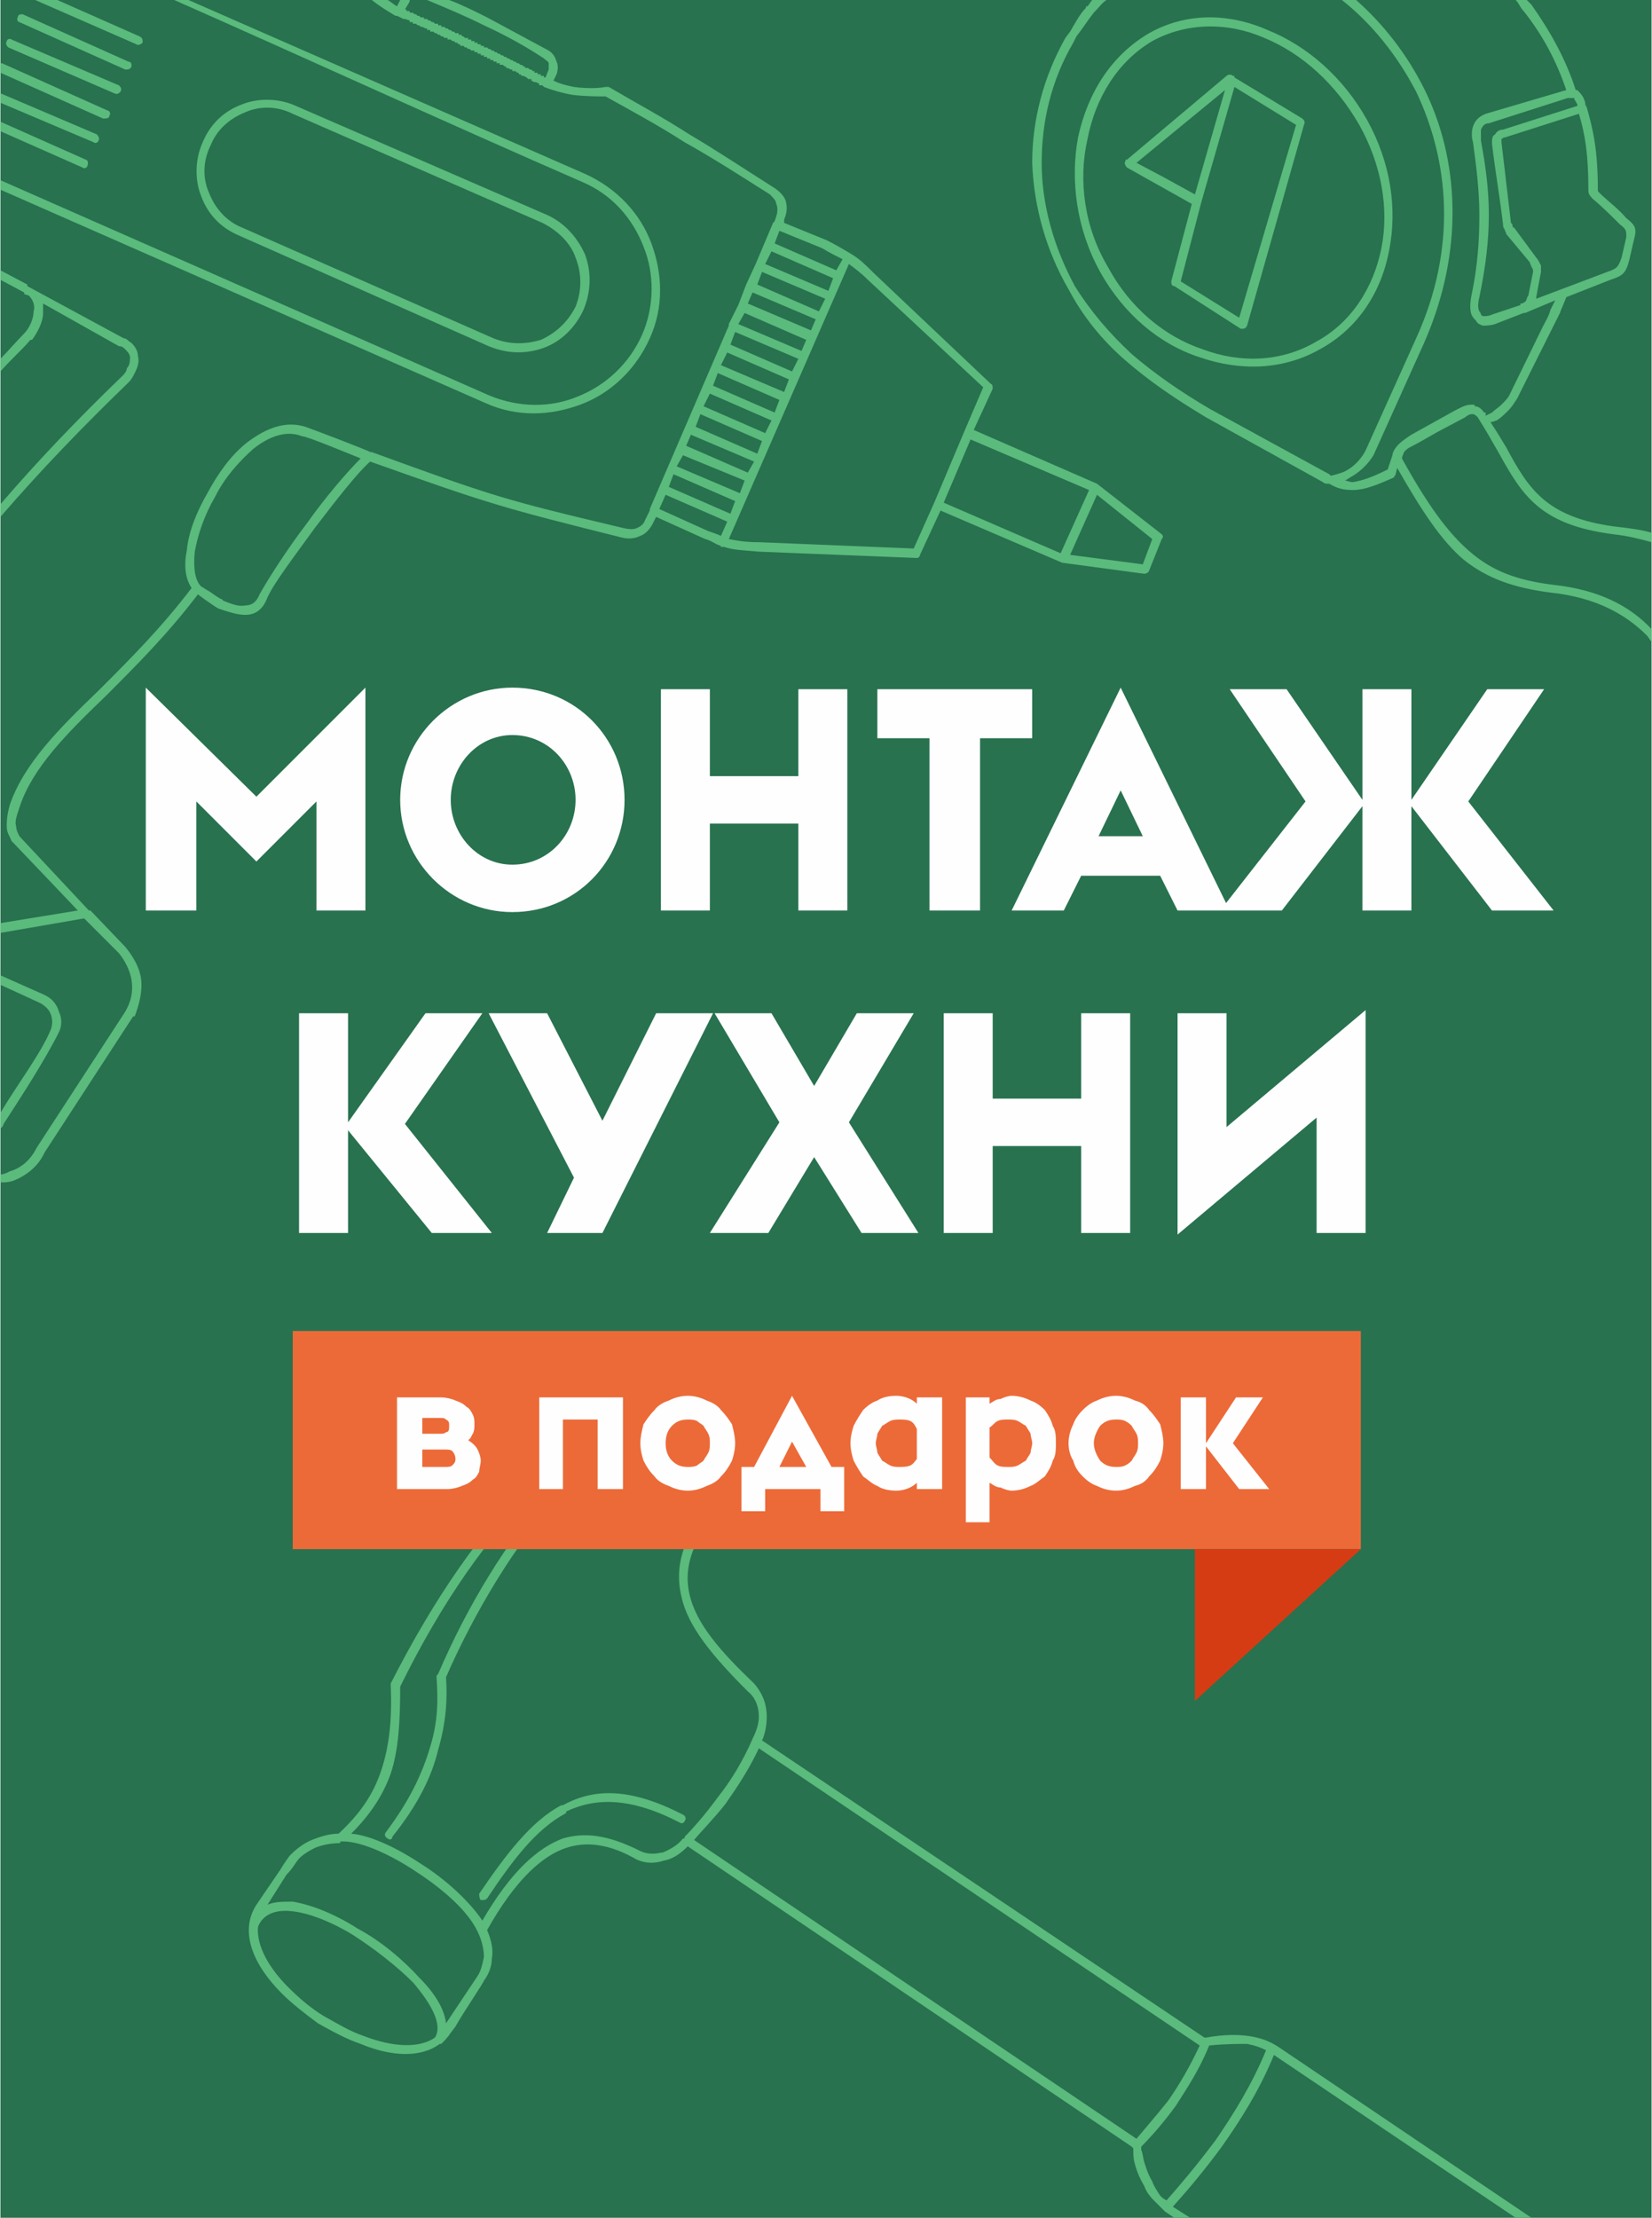 <?xml version="1.0" encoding="UTF-8"?>
<!DOCTYPE svg PUBLIC "-//W3C//DTD SVG 1.1//EN" "http://www.w3.org/Graphics/SVG/1.1/DTD/svg11.dtd">
<!-- Creator: CorelDRAW 2020 (64-Bit) -->
<svg xmlns="http://www.w3.org/2000/svg" xml:space="preserve" width="234px" height="314px" version="1.1" style="shape-rendering:geometricPrecision; text-rendering:geometricPrecision; image-rendering:optimizeQuality; fill-rule:evenodd; clip-rule:evenodd"
viewBox="0 0 10.45 14.03"
 xmlns:xlink="http://www.w3.org/1999/xlink"
 xmlns:xodm="http://www.corel.com/coreldraw/odm/2003">
 <defs>
  <style type="text/css">
   <![CDATA[
    .fil2 {fill:#EC6A38}
    .fil0 {fill:#28724F}
    .fil4 {fill:#D63C13}
    .fil3 {fill:#FEFEFE;fill-rule:nonzero}
    .fil1 {fill:#5ABB7C;fill-rule:nonzero}
   ]]>
  </style>
 </defs>
 <g id="Layer_x0020_1">
  <g id="_2504519813440">
   <polygon class="fil0" points="0,0 10.45,0 10.45,14.03 0,14.03 "/>
   <path class="fil1" d="M9.91 1.88c-0.01,0.03 -0.03,0.07 -0.04,0.1 -0.02,0.04 -0.04,0.08 -0.06,0.12l-0.21 0.42c-0.02,0.03 -0.03,0.05 -0.06,0.08 -0.02,0.02 -0.04,0.04 -0.07,0.06 -0.01,0 -0.02,0.01 -0.04,0.01 0.04,0.06 0.07,0.11 0.1,0.16 0.14,0.26 0.25,0.44 0.68,0.5l0 0c0.09,0.01 0.17,0.02 0.24,0.04l0 0.06c-0.07,-0.02 -0.15,-0.04 -0.24,-0.05l0 0c-0.47,-0.06 -0.58,-0.25 -0.73,-0.52 -0.04,-0.07 -0.08,-0.14 -0.13,-0.22l0 0 0 0 0 0 0 0c-0.01,-0.01 -0.02,-0.02 -0.03,-0.02l-0.01 0c-0.01,0 -0.03,0.01 -0.04,0.02l-0.17 0.09c-0.07,0.04 -0.14,0.08 -0.18,0.1 -0.02,0.01 -0.04,0.03 -0.04,0.04 -0.01,0.02 -0.01,0.03 -0.01,0.03l0 0c0.16,0.29 0.29,0.47 0.43,0.59 0.14,0.12 0.29,0.18 0.53,0.21 0.28,0.03 0.48,0.13 0.62,0.28l0 0.08c-0.01,-0.01 -0.02,-0.03 -0.03,-0.04 -0.14,-0.14 -0.33,-0.24 -0.6,-0.27l0 0c-0.24,-0.03 -0.41,-0.09 -0.56,-0.21 -0.14,-0.12 -0.26,-0.3 -0.42,-0.58l-0.01 0.04c0,0.01 -0.01,0.01 -0.01,0.02 -0.11,0.05 -0.19,0.08 -0.26,0.08 -0.06,0 -0.1,-0.01 -0.15,-0.04l-0.01 0c-0.01,0 -0.02,0 -0.03,-0.01l-0.74 -0.41c-0.2,-0.12 -0.36,-0.23 -0.51,-0.36 -0.15,-0.13 -0.27,-0.28 -0.36,-0.45 -0.14,-0.24 -0.22,-0.52 -0.23,-0.8 0,-0.27 0.07,-0.54 0.21,-0.79l0.03 -0.04c0.03,-0.05 0.06,-0.11 0.1,-0.15 0,-0.01 0,-0.01 0.01,-0.01l0 0c0.01,-0.01 0.02,-0.03 0.03,-0.04l0.09 0c-0.03,0.02 -0.05,0.05 -0.08,0.08 -0.04,0.05 -0.07,0.1 -0.11,0.15l-0.02 0.04c-0.14,0.24 -0.2,0.5 -0.2,0.76 0,0.27 0.08,0.54 0.21,0.78 0.1,0.16 0.22,0.3 0.36,0.43 0.14,0.12 0.31,0.24 0.5,0.35l0.75 0.41 0.01 0.01c0.04,-0.01 0.08,-0.02 0.11,-0.04 0.05,-0.03 0.09,-0.08 0.11,-0.12l0.32 -0.71c0.26,-0.57 0.21,-1.12 0,-1.56 -0.12,-0.23 -0.28,-0.43 -0.47,-0.58l0.09 0c0.17,0.15 0.32,0.34 0.43,0.56 0.22,0.44 0.26,1.02 0,1.61l-0.32 0.71c-0.03,0.05 -0.08,0.1 -0.13,0.13 -0.02,0.01 -0.03,0.02 -0.05,0.03 0.01,0 0.03,0.01 0.05,0.01 0.06,-0.01 0.12,-0.03 0.22,-0.08l0.03 -0.09c0,-0.02 0.02,-0.05 0.04,-0.07 0.02,-0.02 0.05,-0.04 0.08,-0.06l0.27 -0.15c0.04,-0.02 0.07,-0.04 0.11,-0.04l0 0c0.01,0 0.01,0 0.02,0l0 0 0 0.01 0 0c0.02,0 0.04,0.01 0.06,0.04l0 0 0.01 0c0,0.01 0,0.01 0,0.02l0.04 -0.02c0.02,-0.02 0.04,-0.03 0.06,-0.05 0.02,-0.02 0.04,-0.04 0.05,-0.06l0.21 -0.43c0.02,-0.04 0.04,-0.07 0.05,-0.11 0.01,-0.02 0.02,-0.04 0.03,-0.06l-0.19 0.08 0 0 -0.01 0 0 0 0 0 -0.18 0.07c-0.03,0.01 -0.06,0.01 -0.08,0.01 -0.02,-0.01 -0.03,-0.01 -0.04,-0.03 -0.01,-0.01 -0.02,-0.02 -0.03,-0.04l0 0c-0.01,-0.03 -0.01,-0.07 0,-0.12 0.04,-0.19 0.05,-0.35 0.05,-0.51 0,-0.16 -0.02,-0.31 -0.04,-0.46 -0.01,-0.03 -0.01,-0.07 0,-0.1 0.01,-0.03 0.03,-0.06 0.08,-0.08l0.51 -0.15 0 0c-0.06,-0.18 -0.15,-0.35 -0.27,-0.5 -0.02,-0.02 -0.03,-0.05 -0.05,-0.07l0.07 0c0.01,0.01 0.02,0.02 0.03,0.03 0.12,0.17 0.22,0.35 0.28,0.54 0,0 0.01,0 0.01,0 0.02,0.02 0.04,0.04 0.05,0.08l0 0.01 0.01 0.02 0 0 0 0 0 0c0.04,0.14 0.07,0.27 0.07,0.52l0 0c0,0.01 0,0.01 0.01,0.02 0.05,0.05 0.12,0.1 0.17,0.16 0.05,0.04 0.07,0.06 0.05,0.13l-0.03 0.13c-0.01,0.04 -0.02,0.07 -0.04,0.09l0 0c-0.02,0.02 -0.05,0.03 -0.08,0.04l-0.28 0.11zm-9.69 -1.88l0.14 0 0.52 0.23c0.02,0.01 0.02,0.02 0.02,0.04 -0.01,0.01 -0.03,0.02 -0.04,0.01l-0.64 -0.28zm0.88 0l0.09 0 2.51 1.1c0.2,0.09 0.35,0.25 0.42,0.44 0.07,0.19 0.08,0.4 -0.01,0.6 -0.09,0.2 -0.25,0.35 -0.44,0.42 -0.19,0.07 -0.4,0.08 -0.6,-0.01l-3.07 -1.35 0 -0.06 3.09 1.36c0.19,0.08 0.39,0.08 0.56,0.01 0.18,-0.07 0.33,-0.21 0.41,-0.39 0.08,-0.18 0.08,-0.39 0.01,-0.56 -0.07,-0.18 -0.2,-0.33 -0.39,-0.41 -0.85,-0.37 -1.72,-0.77 -2.58,-1.15zm1.25 0l0.1 0c0.02,0.01 0.04,0.03 0.06,0.04l0.02 -0.04 0.06 0c0,0 0,0.01 0,0.01l-0.03 0.05 0 0 0.01 0 0 0.01 0.01 0 0 0 0 0 0.01 0 0 0 0 0.01 0.01 0 0 0 0 0 0.01 0 0 0 0.01 0.01 0 0 0 0 0.01 0 0 0 0 0 0.01 0.01 0 0 0.01 0 0 0 0 0 0 0 0.01 0.01 0 0 0.01 0 0 0 0 0 0.01 0 0 0 0 0.01 0.01 0 0 0 0.01 0 0 0 0 0 0.01 0.01 0 0 0 0 0.01 0 0 0 0 0 0.01 0.01 0 0 0.01 0 0 0 0 0 0 0 0.01 0.01 0 0 0.01 0 0 0 0 0 0.01 0 0 0.01 0 0 0.01 0 0 0 0 0 0.01 0 0 0.01 0 0 0.01 0 0 0 0.01 0 0 0 0 0 0.01 0.01 0 0 0 0 0.01 0 0 0 0 0 0.01 0.01 0 0 0.01 0 0 0 0 0 0 0 0.01 0.01 0 0 0.01 0 0 0 0 0 0 0 0.01 0.01 0 0 0.01 0 0 0 0 0 0.01 0 0 0.01 0 0 0.01 0 0 0 0 0 0.01 0 0 0.01 0.01 0 0 0 0 0 0 0 0.01 0.01 0 0 0.01 0 0 0 0 0 0.01 0 0 0.01 0 0 0.01 0 0 0 0.01 0 0 0 0 0.01 0 0 0.01 0 0 0 0.01 0 0 0 0 0.01 0.01 0 0 0 0 0 0.01 0 0 0 0 0.01 0.01 0 0 0 0 0 0.01 0 0 0 0 0.01 0.01 0 0 0 0.01 0 0 0 0 0 0 0.01 0.01 0 0 0 0.01 0 0 0 0.01 0.01 0 0 0 0 0 0 0.01 0 0 0 0.01 0.01 0 0 0 0 0 0 0.01 0 0 0 0.01 0.01 0 0 0 0 0.01 0 0 0 0 0 0.01 0.01 0 0 0.01 0 0 0 0 0 0 0 0.01 0.01 0 0 0.01 0 0 0 0 0 0.01 0.01 0 0 0 0 0.01 0 0 0 0 0 0.01 0.01 0 0 0.01 0 0 0 0 0 0 0 0.01 0.01 0 0 0.01 0 0 0 0 0 0 0 0.01 0.01 0 0 0.01 0 0 0 0.01 0.01 0 0 0 0 0 0 0.01 0 0 0 0.01 0.01 0 0 0 0 0.01 0 0 0 0 0 0.01 0.01 0 0 0 0 0.01 0 0 0 0 0.01 0.01 0 0 0 0 0 0.01 0 0 0 0.01 0.01 0 0 0 0 0.01 0 0 0 0 0 0.01 0.01 0 0 0.01 0 0 0 0 0.01 0 0 0.01 0 0 0 0.01 0 0 0 0 0.01 0 0 0.01 0 0 0 0.01 0 0 0 0 0.01 0.01 0 0 0 0 0 0.01 0 0 0.01 0.01 0 0.02 -0.05c0,-0.01 0,-0.02 0,-0.04 0,-0.01 -0.02,-0.02 -0.03,-0.03 -0.12,-0.08 -0.25,-0.15 -0.38,-0.21 -0.12,-0.06 -0.24,-0.11 -0.36,-0.16l0.14 0c0.08,0.03 0.16,0.07 0.24,0.11 0.13,0.07 0.26,0.14 0.39,0.21 0.03,0.02 0.04,0.04 0.05,0.07 0.01,0.02 0.01,0.05 0,0.08l-0.02 0.04c0.04,0.02 0.08,0.03 0.13,0.04 0.07,0.01 0.15,0.01 0.2,0 0.01,0 0.01,0 0.02,0 0.17,0.1 0.34,0.19 0.51,0.3 0.17,0.1 0.35,0.22 0.54,0.34l0 0c0.03,0.02 0.06,0.05 0.07,0.08 0.01,0.04 0.01,0.07 -0.01,0.12l0 0.02 0.27 0.11c0.06,0.03 0.11,0.06 0.16,0.09 0.05,0.03 0.09,0.07 0.14,0.12l0.74 0.7c0.01,0 0.01,0.02 0.01,0.03l-0.12 0.26 0.78 0.34 0 0 0.41 0.32c0.01,0.01 0.01,0.02 0,0.03l-0.08 0.2c0,0.01 -0.02,0.02 -0.03,0.02l-0.52 -0.07 0 0 -0.77 -0.33 -0.13 0.28c0,0.01 -0.01,0.02 -0.02,0.02l-1 -0.04c-0.11,-0.01 -0.16,-0.01 -0.22,-0.03 -0.01,0 -0.01,0 -0.02,0 0,-0.01 -0.01,-0.01 -0.01,-0.01 -0.03,-0.01 -0.05,-0.03 -0.09,-0.04l-0.31 -0.14 -0.02 0.04c-0.02,0.04 -0.05,0.07 -0.08,0.08 -0.04,0.02 -0.08,0.02 -0.12,0.01 -0.76,-0.19 -0.83,-0.21 -1.59,-0.48 -0.08,0.07 -0.22,0.25 -0.35,0.42 -0.13,0.18 -0.26,0.35 -0.3,0.44 -0.03,0.08 -0.08,0.11 -0.14,0.11l0 0c-0.05,0 -0.11,-0.02 -0.17,-0.04l0 0c-0.02,-0.01 -0.06,-0.04 -0.09,-0.06l-0.04 -0.03c-0.19,0.25 -0.39,0.45 -0.58,0.64 -0.25,0.24 -0.47,0.46 -0.55,0.71l0 0c-0.02,0.06 -0.03,0.09 -0.02,0.12 0,0.02 0.01,0.04 0.02,0.06l0.44 0.47 0 0 0 0 0 0 0 0 0.01 0 0.22 0.23c0.05,0.06 0.09,0.13 0.1,0.2 0.01,0.08 -0.01,0.16 -0.04,0.24l-0.01 0 -0.56 0.86c-0.04,0.09 -0.12,0.15 -0.2,0.18 -0.03,0.01 -0.05,0.01 -0.08,0.01l0 -0.05c0.02,0 0.04,-0.01 0.06,-0.02 0.07,-0.02 0.13,-0.07 0.17,-0.15l0.56 -0.86c0.04,-0.07 0.05,-0.13 0.04,-0.2 -0.01,-0.06 -0.04,-0.12 -0.08,-0.17l-0.22 -0.22 -0.52 0.09 -0.01 0 0 -0.06 0 0 0.49 -0.08 -0.41 -0.43 -0.01 -0.01c-0.01,-0.03 -0.03,-0.05 -0.03,-0.09 0,-0.03 0,-0.07 0.02,-0.14l0 0c0.09,-0.26 0.31,-0.48 0.57,-0.73 0.19,-0.19 0.39,-0.39 0.58,-0.64 -0.04,-0.06 -0.05,-0.14 -0.03,-0.24 0.01,-0.11 0.06,-0.24 0.13,-0.36 0.07,-0.13 0.15,-0.24 0.25,-0.32 0.12,-0.09 0.24,-0.14 0.37,-0.1 0.03,0.01 0.4,0.15 0.41,0.16l0 0 0 0 0 0 0 0 0 0 0 0 0.01 0c0.77,0.28 0.83,0.3 1.59,0.48 0.04,0.01 0.07,0.01 0.09,0 0.02,-0.01 0.04,-0.02 0.05,-0.05l0.03 -0.06 0 -0.01 0 0 0 0 0 0 0 0 0 0 0.5 -1.16 0 0 0 0 0 0 0 0 0 -0.01 0 0 0.06 -0.12 0 0 0 0 0 0 0 0 0.05 -0.13 0 0 0 0 0 0 0 0 0 0 0 0 0.06 -0.13 0 0 0 0 0 0 0 0 0 0 0.11 -0.26 0 0 0 0 0 0 0 0 0.01 -0.01 0 0 0.01 -0.03c0.01,-0.03 0.01,-0.06 0,-0.08 0,-0.02 -0.02,-0.04 -0.04,-0.06 -0.19,-0.12 -0.36,-0.23 -0.54,-0.33 -0.17,-0.11 -0.34,-0.2 -0.5,-0.29 -0.06,0 -0.13,0 -0.21,-0.01 -0.06,-0.01 -0.13,-0.03 -0.18,-0.05l0 0 0 0 0 0 -0.01 -0.01 0 0 -0.01 0 0 0 -0.01 0 0 -0.01 0 0 0 0 -0.02 -0.01 0 0 0 0 0 0 -0.01 0 0 0 -0.02 -0.01 0 0 0 0 0 -0.01 -0.01 0 0 0 -0.01 0 0 0 -0.01 -0.01 0 0 -0.02 -0.01 0 0 0 0 0 0 0 0 -0.01 0 0 0 -0.01 -0.01 0 0 0 0 -0.01 0 0 -0.01 0 0 -0.01 0 0 0 -0.01 -0.01 0 0 -0.01 0 0 0 -0.01 0 0 0 0 -0.01 -0.01 0 0 0 0 0 -0.02 -0.01 0 0 -0.01 0 0 0 0 -0.01 -0.01 0 0 0 0 0 -0.01 -0.01 -0.01 0 0 0 -0.01 0 0 0 0 -0.01 -0.01 0 0 0 -0.01 0 0 -0.01 0 0 -0.01 0 0 0 0 0 -0.01 0 0 -0.01 -0.01 0 0 0 0 0 -0.01 0 0 0 0 -0.01 -0.01 0 0 0 0 0 -0.01 0 0 -0.01 -0.01 0 0 0 0 0 -0.01 0 0 0 0 -0.01 -0.01 0 0 0 0 0 -0.01 0 0 0 0 -0.01 -0.01 0 0 0 -0.01 0 0 0 0 -0.01 -0.01 0 0 0 0 0 -0.01 0 0 0 0 -0.01 -0.01 0 0 0 0 0 -0.01 0 0 0 -0.01 -0.01 0 0 0 0 -0.01 0 0 0 0 0 -0.01 -0.01 0 0 -0.01 0 0 0 0 0 -0.01 -0.01 0 0 0 0 -0.01 0 0 0 -0.01 0 0 -0.01 0 0 0 0 -0.01 0 0 0 -0.01 -0.01 0 0 0 0 -0.01 0 0 0 0 0 -0.01 -0.01 0 0 -0.01 0 0 0 0 0 0 0 -0.01 -0.01 0 0 -0.01 0 0 0 -0.01 0 0 0 0 -0.01 0 0 -0.01 0 0 0 -0.01 0 0 0 -0.01 -0.01 0 0 0 0 0 0 -0.01 0 0 0 -0.01 -0.01 0 0 0 0 0 0 -0.01 0 0 0 -0.01 -0.01 0 0 -0.01 0 0 0 0 0 0 0 -0.01 -0.01 0 0 -0.01 0 0 0 -0.01 0 0 0 0 -0.01 0 0 -0.01 0 0 0 -0.01 0 0 0 0 -0.01 0 0 -0.01 0 0 0 -0.02 -0.01 0 0 0 0 0 0 -0.01 0 0 0 -0.01 -0.01 0 0 -0.01 0 0 0 0 0 0 0 -0.01 -0.01 0 0 -0.01 0 0 0 0 0 -0.01 0 0 -0.01 0 0 -0.01 0 0 0 -0.01 0 0 0 0 -0.01 -0.03 -0.01 0 0 -0.01 0 0 0 -0.02 -0.01 0 0 0 0 -0.02 -0.01 0 0 0 0 0 0 -0.01 0c-0.05,-0.03 -0.1,-0.06 -0.15,-0.1zm7.34 14.03l-0.1 0 -1.53 -1.03c-0.09,0.22 -0.21,0.41 -0.33,0.58 -0.11,0.15 -0.22,0.28 -0.31,0.38l0.11 0.07 -0.1 0 -0.06 -0.04 -0.01 -0.01 0 0 0 0 0 0c-0.02,-0.02 -0.04,-0.04 -0.06,-0.06 -0.03,-0.03 -0.05,-0.06 -0.06,-0.09l0 0c-0.03,-0.05 -0.05,-0.1 -0.06,-0.14 -0.01,-0.03 -0.01,-0.06 -0.01,-0.09 0,-0.01 0,-0.01 -0.01,-0.02l-2.81 -1.9c-0.04,0.04 -0.09,0.08 -0.15,0.09l0 0c-0.06,0.02 -0.12,0.02 -0.18,-0.01 -0.14,-0.08 -0.29,-0.12 -0.44,-0.07 -0.15,0.05 -0.32,0.2 -0.5,0.52l0 0c0.03,0.07 0.04,0.13 0.03,0.18 0,0.05 -0.02,0.1 -0.05,0.14 0,0.01 -0.13,0.2 -0.18,0.29l-0.03 0.04c-0.02,0.03 -0.04,0.05 -0.06,0.07 0,0 -0.01,0 -0.01,0 -0.12,0.09 -0.31,0.08 -0.5,0 -0.09,-0.03 -0.18,-0.08 -0.27,-0.13 -0.08,-0.06 -0.16,-0.12 -0.23,-0.19 -0.18,-0.18 -0.27,-0.39 -0.16,-0.56l0.15 -0.22c0.03,-0.05 0.06,-0.09 0.06,-0.09l0.01 -0.01c0.03,-0.03 0.08,-0.07 0.13,-0.09 0.05,-0.02 0.11,-0.04 0.17,-0.04 0.14,-0.13 0.22,-0.25 0.27,-0.4 0.05,-0.15 0.07,-0.32 0.06,-0.54 0,0 0,-0.01 0,-0.01 0.27,-0.53 0.57,-0.97 0.91,-1.3 0.33,-0.32 0.69,-0.53 1.07,-0.62 0.01,0 0.03,-0.01 0.06,-0.01 0.02,-0.01 0.04,-0.01 0.06,-0.01 0.09,-0.02 0.18,-0.02 0.28,-0.02 0.09,0 0.19,0 0.28,0.02l0.62 0.09c0.05,0.02 0.09,0.03 0.11,0.06l0.01 0c0.02,0.03 0.03,0.06 0.03,0.09 0,0.05 -0.02,0.09 -0.09,0.11 -0.05,0.03 -0.14,0.05 -0.28,0.08 -0.15,0.03 -0.34,0.07 -0.51,0.13 -0.16,0.05 -0.32,0.12 -0.41,0.21 -0.22,0.23 -0.29,0.42 -0.25,0.6 0.04,0.19 0.2,0.37 0.41,0.57 0.06,0.07 0.08,0.14 0.08,0.21 0,0.05 -0.01,0.11 -0.03,0.15l2.8 1.88 0.01 0c0.11,-0.02 0.2,-0.02 0.27,-0.01 0.07,0.01 0.13,0.03 0.19,0.07l1.6 1.08zm-9.69 -6.89l0 -0.1c0.1,-0.17 0.26,-0.38 0.32,-0.53 0.01,-0.03 0.01,-0.06 0,-0.09 -0.01,-0.03 -0.03,-0.05 -0.06,-0.07l-0.02 -0.01 -0.24 -0.11 0 -0.06 0.27 0.12 0.02 0.01c0.04,0.02 0.07,0.06 0.08,0.1 0.02,0.04 0.02,0.09 0,0.13 -0.09,0.18 -0.24,0.41 -0.35,0.58 0,0.01 -0.01,0.02 -0.02,0.03zm0 -3.87l0 -0.08c0.24,-0.28 0.5,-0.55 0.77,-0.81 0.01,-0.01 0.03,-0.03 0.03,-0.05 0.02,-0.02 0.02,-0.05 0.02,-0.07 0,-0.02 -0.02,-0.04 -0.03,-0.05 -0.01,-0.01 -0.02,-0.02 -0.04,-0.02l-0.48 -0.27c0,0.02 0,0.04 0,0.06 0,0.06 -0.04,0.13 -0.07,0.17l-0.01 0c-0.06,0.07 -0.13,0.13 -0.19,0.2l0 -0.08c0.05,-0.05 0.1,-0.11 0.15,-0.16 0.03,-0.03 0.06,-0.09 0.06,-0.14 0.01,-0.03 0,-0.07 -0.03,-0.1l-0.03 -0.01 0 -0.01 0 0 0 0 -0.15 -0.08 0 -0.06 0.17 0.09 0 0 0 0.01 0.61 0.33c0.02,0 0.03,0.02 0.05,0.03 0.02,0.02 0.04,0.05 0.04,0.08 0.01,0.04 0,0.07 -0.02,0.11 -0.01,0.02 -0.02,0.04 -0.04,0.06l0 0c-0.29,0.28 -0.56,0.56 -0.81,0.85zm0 -2.44l0 -0.06 0.54 0.24c0.01,0 0.02,0.02 0.01,0.04 0,0.01 -0.02,0.02 -0.03,0.01l-0.52 -0.23zm0 -0.18l0 -0.06 0.61 0.26c0.01,0.01 0.02,0.03 0.01,0.04 0,0.01 -0.02,0.02 -0.03,0.01l-0.59 -0.25zm0 -0.19l0 -0.06c0,0 0,0 0.01,0l0.67 0.3c0.01,0 0.02,0.02 0.01,0.03 0,0.02 -0.02,0.02 -0.04,0.02l-0.65 -0.29zm6.71 3.04l0.18 -0.4 -0.75 -0.32 -0.17 0.4 0.74 0.32zm0.23 -0.37l-0.17 0.38 0.46 0.06 0.06 -0.16 -0.35 -0.28zm-2.71 -0.05l0.39 0.17 0.03 -0.08 -0.39 -0.17 -0.03 0.08zm0.37 0.22l-0.39 -0.17 -0.04 0.09 0.31 0.14c0.03,0.01 0.06,0.02 0.08,0.03l0.04 -0.09zm-0.32 -0.35l0.4 0.17 0.03 -0.08 -0.39 -0.16 -0.04 0.07zm0.06 -0.13l0.39 0.17 0.04 -0.07 -0.4 -0.17 -0.03 0.07zm0.06 -0.12l0.39 0.17 0.03 -0.08 -0.39 -0.17 -0.03 0.08zm0.05 -0.13l0.39 0.17 0.04 -0.08 -0.39 -0.17 -0.04 0.08zm0.06 -0.13l0.39 0.17 0.03 -0.08 -0.39 -0.17 -0.03 0.08zm0.05 -0.13l0.4 0.17 0.03 -0.08 -0.39 -0.17 -0.04 0.08zm0.06 -0.13l0.39 0.17 0.04 -0.08 -0.4 -0.17 -0.03 0.08zm0.05 -0.13l0.4 0.17 0.03 -0.07 -0.39 -0.17 -0.04 0.07zm0.06 -0.13l0.4 0.17 0.03 -0.07 -0.4 -0.17 -0.03 0.07zm0.06 -0.12l0.39 0.17 0.04 -0.08 -0.4 -0.17 -0.03 0.08zm0.05 -0.13l0.4 0.17 0.03 -0.08 -0.39 -0.17 -0.04 0.08zm0.06 -0.13l0.39 0.17 0.04 -0.07c-0.04,-0.02 -0.08,-0.04 -0.13,-0.07l-0.27 -0.11 -0.03 0.08zm-4.85 -1.24c-0.01,-0.01 -0.02,-0.02 -0.01,-0.04 0,-0.01 0.02,-0.02 0.03,-0.01l0.68 0.29c0.01,0.01 0.02,0.02 0.01,0.04 -0.01,0.01 -0.02,0.02 -0.04,0.01l-0.67 -0.29zm0.07 -0.16c-0.01,0 -0.02,-0.02 -0.01,-0.03 0,-0.02 0.02,-0.02 0.03,-0.02l0.67 0.3c0.02,0 0.02,0.02 0.02,0.03 -0.01,0.02 -0.02,0.02 -0.04,0.02l-0.67 -0.3zm1.75 0.53l1.59 0.69c0.11,0.05 0.19,0.14 0.24,0.25 0.04,0.11 0.04,0.23 -0.01,0.35l0 0c-0.05,0.11 -0.14,0.2 -0.25,0.24 -0.11,0.04 -0.23,0.04 -0.35,-0.01l-1.58 -0.7c-0.12,-0.05 -0.2,-0.14 -0.24,-0.25 -0.04,-0.1 -0.04,-0.23 0.01,-0.34l0 0c0.05,-0.12 0.14,-0.2 0.25,-0.24 0.1,-0.04 0.23,-0.04 0.34,0.01zm1.56 0.74l-1.58 -0.69c-0.1,-0.05 -0.21,-0.05 -0.3,-0.01 -0.1,0.04 -0.18,0.11 -0.22,0.21 -0.05,0.1 -0.05,0.21 -0.01,0.3 0.04,0.1 0.11,0.18 0.21,0.22l1.59 0.7c0.1,0.04 0.2,0.04 0.3,0.01 0.09,-0.04 0.17,-0.11 0.22,-0.21l0 0c0.04,-0.1 0.04,-0.21 0,-0.31 -0.03,-0.09 -0.11,-0.17 -0.21,-0.22zm-1.15 1.49c-0.1,-0.04 -0.34,-0.14 -0.37,-0.14 -0.1,-0.04 -0.21,0 -0.31,0.08 -0.09,0.08 -0.18,0.18 -0.24,0.3 -0.07,0.12 -0.11,0.24 -0.13,0.35 -0.01,0.1 0,0.18 0.04,0.22 0.02,0.01 0.03,0.02 0.05,0.03l0 0c0.03,0.02 0.07,0.05 0.08,0.05l0.01 0.01c0.05,0.02 0.1,0.04 0.14,0.03 0.04,0 0.07,-0.02 0.09,-0.07 0.05,-0.09 0.17,-0.28 0.3,-0.45 0.12,-0.17 0.26,-0.33 0.34,-0.41zm3.63 0.28l0.19 -0.45 0 0 0.12 -0.28 -0.73 -0.68c-0.04,-0.04 -0.08,-0.07 -0.12,-0.1l-0.76 1.74c0.05,0.01 0.1,0.02 0.19,0.02l0.98 0.04 0.13 -0.29 0 0zm-2.83 8.83c-0.01,0.01 -0.02,0.01 -0.04,0.01 -0.01,-0.01 -0.01,-0.03 -0.01,-0.04 0.17,-0.25 0.33,-0.46 0.52,-0.56l0.01 0c0.2,-0.11 0.43,-0.11 0.76,0.06 0.02,0.01 0.02,0.03 0.01,0.04 0,0.01 -0.02,0.02 -0.03,0.01 -0.31,-0.16 -0.53,-0.16 -0.72,-0.07l0 0.01c-0.19,0.1 -0.34,0.3 -0.5,0.54zm4.3 1.91c0.08,-0.09 0.19,-0.22 0.31,-0.38 0.11,-0.16 0.23,-0.35 0.32,-0.57 -0.04,-0.02 -0.07,-0.03 -0.12,-0.04 -0.06,0 -0.14,0 -0.24,0.01 -0.06,0.15 -0.14,0.27 -0.21,0.38 -0.08,0.11 -0.16,0.2 -0.22,0.26 0,0 0,0.01 0,0.02l0 0c0.01,0.02 0.01,0.05 0.02,0.08 0.01,0.03 0.02,0.07 0.05,0.12l0 0c0.01,0.03 0.03,0.06 0.05,0.09 0.01,0.01 0.02,0.02 0.04,0.03zm-4.9 -2.3c0,0.02 -0.02,0.02 -0.03,0.01 -0.02,-0.01 -0.02,-0.03 -0.01,-0.04 0.15,-0.2 0.23,-0.37 0.28,-0.54 0.05,-0.16 0.05,-0.3 0.04,-0.44 0,-0.01 0,-0.01 0.01,-0.02 0.18,-0.42 0.43,-0.84 0.74,-1.19 0.17,-0.18 0.36,-0.35 0.56,-0.48 -0.23,0.11 -0.45,0.27 -0.65,0.47 -0.33,0.32 -0.63,0.75 -0.89,1.28 0,0.22 -0.01,0.4 -0.06,0.55 -0.05,0.14 -0.13,0.26 -0.25,0.38 0.12,0.01 0.29,0.09 0.44,0.19 0.16,0.1 0.31,0.24 0.39,0.36 0.18,-0.31 0.35,-0.46 0.51,-0.52 0.17,-0.05 0.33,0 0.49,0.08 0.04,0.02 0.09,0.02 0.13,0.01l0.01 0c0.05,-0.02 0.1,-0.05 0.13,-0.09l0.01 0 0 -0.01 0 0 0 0 0 0 0 0 0 0 0 0 0 0c0.05,-0.05 0.13,-0.14 0.21,-0.25 0.08,-0.1 0.16,-0.23 0.22,-0.37 0.02,-0.04 0.04,-0.09 0.04,-0.14 0,-0.06 -0.02,-0.12 -0.07,-0.16 -0.22,-0.22 -0.38,-0.41 -0.42,-0.6 -0.05,-0.21 0.02,-0.42 0.26,-0.66 0.1,-0.1 0.26,-0.17 0.44,-0.23 0.17,-0.05 0.35,-0.09 0.51,-0.13 0.13,-0.03 0.22,-0.05 0.27,-0.07 0.04,-0.01 0.05,-0.03 0.05,-0.06 0,-0.02 0,-0.04 -0.02,-0.05l0 0c-0.01,-0.02 -0.04,-0.03 -0.08,-0.04l-0.62 -0.1c-0.09,-0.01 -0.18,-0.02 -0.27,-0.02 -0.09,0 -0.19,0.01 -0.28,0.02l0 0c-0.01,0 -0.03,0.01 -0.05,0.01 -0.02,0.01 -0.04,0.01 -0.05,0.01 0,0 -0.01,0.01 -0.01,0.01 -0.34,0.12 -0.65,0.36 -0.91,0.65 -0.3,0.34 -0.55,0.76 -0.73,1.17 0.01,0.14 0,0.29 -0.05,0.46 -0.04,0.17 -0.13,0.35 -0.29,0.55zm4.71 1.91c0.05,-0.06 0.12,-0.14 0.2,-0.24 0.07,-0.1 0.14,-0.22 0.2,-0.35l-2.79 -1.88c-0.06,0.13 -0.14,0.25 -0.21,0.35 -0.07,0.09 -0.15,0.17 -0.2,0.23l2.8 1.89zm-5.04 -1.88c0,0.01 0,0.01 0,0.01 -0.06,0 -0.11,0.01 -0.16,0.03 -0.04,0.02 -0.09,0.05 -0.11,0.08l0 0c-0.01,0.01 -0.03,0.05 -0.07,0.09l-0.12 0.19c0.04,-0.02 0.1,-0.02 0.16,-0.02 0.12,0.02 0.27,0.08 0.41,0.17 0.15,0.08 0.29,0.2 0.39,0.31 0.1,0.1 0.16,0.2 0.17,0.29l0.2 -0.3c0.02,-0.03 0.03,-0.07 0.04,-0.12 0,-0.04 -0.01,-0.1 -0.04,-0.16 0,0 0,0 0,0 -0.06,-0.13 -0.22,-0.27 -0.39,-0.38 -0.18,-0.12 -0.37,-0.2 -0.48,-0.19zm0.6 1.24c0.05,-0.08 -0.02,-0.21 -0.14,-0.35 -0.1,-0.1 -0.24,-0.21 -0.38,-0.3 -0.13,-0.08 -0.28,-0.14 -0.39,-0.15 -0.1,-0.01 -0.18,0.02 -0.21,0.1 -0.01,0.12 0.07,0.26 0.19,0.38 0.07,0.07 0.14,0.13 0.22,0.18 0.09,0.05 0.17,0.1 0.26,0.13 0.18,0.07 0.35,0.08 0.45,0.01zm6.88 -10.97c0.01,0 0.01,-0.01 0.02,-0.01 0.01,-0.01 0.01,-0.03 0.02,-0.04l0.03 -0.15c0,-0.01 0,-0.02 -0.01,-0.03 0,-0.01 -0.01,-0.02 -0.01,-0.03l-0.15 -0.18c0,-0.01 -0.01,-0.02 -0.01,-0.03 -0.01,-0.01 -0.01,-0.02 -0.01,-0.03 -0.02,-0.17 -0.05,-0.34 -0.07,-0.51 0,-0.03 0,-0.05 0.02,-0.06 0.01,-0.02 0.03,-0.03 0.05,-0.03l0.47 -0.15 0 -0.01c-0.01,-0.02 -0.02,-0.03 -0.02,-0.04 -0.01,0 -0.02,0 -0.04,0l-0.5 0.16c-0.03,0 -0.04,0.02 -0.05,0.04 0,0.02 0,0.04 0,0.07 0.03,0.16 0.05,0.31 0.05,0.47 0,0.16 -0.02,0.33 -0.06,0.52 -0.01,0.04 -0.01,0.07 0,0.09l0 0c0.01,0.01 0.01,0.02 0.01,0.02 0.01,0.01 0.01,0.01 0.02,0.01 0.01,0 0.03,0 0.05,-0.01l0.18 -0.06 0 0 0 0 0 -0.01 0 0 0 0 0.01 0zm0.36 -1.2l-0.47 0.15c-0.01,0 -0.02,0.01 -0.02,0.01 0,0.01 0,0.01 0,0.02l0.06 0.51c0.01,0.01 0.01,0.01 0.01,0.02 0,0 0,0.01 0.01,0.01l0.14 0.19c0.01,0.01 0.02,0.03 0.03,0.05 0,0.01 0,0.03 0,0.04l-0.03 0.16 0 0.01 0.45 -0.17c0.03,-0.01 0.05,-0.02 0.06,-0.03l0 0c0.01,-0.01 0.02,-0.03 0.03,-0.06l0.03 -0.13c0,-0.04 0,-0.05 -0.04,-0.08 -0.05,-0.05 -0.11,-0.11 -0.17,-0.16 -0.03,-0.03 -0.03,-0.04 -0.03,-0.06l0 0c0,-0.22 -0.02,-0.35 -0.06,-0.48zm-2.43 0.51l0.19 -0.66 -0.56 0.46 0.17 0.09 0.2 0.11zm0.24 -0.75c0.01,0 0.01,0 0.01,0.01l0.43 0.26c0.01,0.01 0.02,0.02 0.01,0.04l-0.36 1.27c-0.01,0.02 -0.02,0.02 -0.04,0.02l0 0 -0.42 -0.27c-0.02,0 -0.02,-0.02 -0.02,-0.03l0.13 -0.49 -0.41 -0.23c-0.01,-0.01 -0.02,-0.03 -0.01,-0.04 0,-0.01 0,-0.01 0.01,-0.01l0.63 -0.53c0.01,-0.01 0.03,-0.01 0.04,0l0 0zm0.01 0.07l-0.21 0.73 0 0 0 0 0 0 0 0 0 0 -0.13 0.5 0.37 0.23 0.36 -1.22 -0.39 -0.24zm0.79 0.24c-0.15,-0.26 -0.36,-0.45 -0.6,-0.55 -0.23,-0.1 -0.49,-0.1 -0.71,0.02 -0.22,0.13 -0.36,0.36 -0.41,0.62l0 0c-0.06,0.26 -0.02,0.56 0.13,0.81 0.14,0.26 0.36,0.44 0.6,0.52 0.24,0.09 0.5,0.08 0.72,-0.05 0.22,-0.12 0.36,-0.34 0.41,-0.59 0.05,-0.25 0,-0.53 -0.14,-0.78zm-0.58 -0.6c0.25,0.1 0.48,0.3 0.63,0.57 0.15,0.27 0.19,0.56 0.14,0.82 -0.05,0.27 -0.2,0.5 -0.44,0.63 -0.23,0.13 -0.5,0.14 -0.76,0.05 -0.25,-0.08 -0.48,-0.27 -0.63,-0.54 -0.15,-0.27 -0.19,-0.58 -0.14,-0.85l0 0c0.06,-0.28 0.21,-0.52 0.45,-0.66 0.23,-0.13 0.5,-0.13 0.75,-0.02z"/>
   <g>
    <polygon class="fil2" points="1.85,8.42 8.61,8.42 8.61,9.8 1.85,9.8 "/>
    <path class="fil3" d="M2.51 8.84l0.28 0c0.03,0 0.07,0.01 0.09,0.02 0.03,0.01 0.05,0.02 0.07,0.04 0.02,0.01 0.03,0.03 0.04,0.05 0.01,0.02 0.01,0.04 0.01,0.06 0,0.02 0,0.04 -0.01,0.06 -0.01,0.01 -0.01,0.03 -0.03,0.04 0.03,0.02 0.05,0.04 0.06,0.06 0.01,0.02 0.02,0.05 0.02,0.07 0,0.02 -0.01,0.05 -0.01,0.07 -0.01,0.02 -0.02,0.04 -0.04,0.05 -0.02,0.02 -0.04,0.03 -0.07,0.04 -0.02,0.01 -0.06,0.02 -0.09,0.02l-0.32 0 0 -0.58zm0.27 0.23c0.02,0 0.03,0 0.04,-0.01 0.02,0 0.02,-0.02 0.02,-0.04 0,-0.02 0,-0.03 -0.02,-0.04 -0.01,-0.01 -0.02,-0.01 -0.04,-0.01l-0.11 0 0 0.1 0.11 0zm0.04 0.21c0.01,0 0.03,0 0.04,-0.01 0.01,-0.01 0.02,-0.02 0.02,-0.04 0,-0.02 -0.01,-0.04 -0.02,-0.05 -0.01,-0.01 -0.03,-0.01 -0.04,-0.01l-0.15 0 0 0.11 0.15 0zm0.59 -0.44l0.53 0 0 0.58 -0.16 0 0 -0.44 -0.22 0 0 0.44 -0.15 0 0 -0.58zm0.94 0.59c-0.04,0 -0.08,-0.01 -0.12,-0.03 -0.03,-0.01 -0.07,-0.03 -0.09,-0.06 -0.03,-0.03 -0.05,-0.06 -0.07,-0.1 -0.01,-0.03 -0.02,-0.07 -0.02,-0.11 0,-0.04 0.01,-0.08 0.02,-0.12 0.02,-0.03 0.04,-0.06 0.07,-0.09 0.02,-0.03 0.06,-0.05 0.09,-0.06 0.04,-0.02 0.08,-0.03 0.12,-0.03 0.04,0 0.08,0.01 0.12,0.03 0.03,0.01 0.07,0.03 0.09,0.06 0.03,0.03 0.05,0.06 0.07,0.09 0.01,0.04 0.02,0.08 0.02,0.12 0,0.04 -0.01,0.08 -0.02,0.11 -0.02,0.04 -0.04,0.07 -0.07,0.1 -0.02,0.03 -0.06,0.05 -0.09,0.06 -0.04,0.02 -0.08,0.03 -0.12,0.03zm0 -0.15c0.02,0 0.04,0 0.06,-0.01 0.01,-0.01 0.03,-0.02 0.04,-0.03 0.01,-0.02 0.02,-0.03 0.03,-0.05 0.01,-0.02 0.01,-0.04 0.01,-0.06 0,-0.02 0,-0.04 -0.01,-0.06 -0.01,-0.02 -0.02,-0.03 -0.03,-0.05 -0.01,-0.01 -0.03,-0.02 -0.04,-0.03 -0.02,-0.01 -0.04,-0.01 -0.06,-0.01 -0.04,0 -0.07,0.01 -0.1,0.04 -0.03,0.03 -0.04,0.07 -0.04,0.11 0,0.04 0.01,0.08 0.04,0.11 0.03,0.03 0.06,0.04 0.1,0.04zm0.34 0l0.08 0 0.24 -0.45 0.25 0.45 0.08 0 0 0.28 -0.15 0 0 -0.14 -0.35 0 0 0.14 -0.15 0 0 -0.28zm0.32 -0.16l-0.08 0.16 0.17 0 -0.09 -0.16zm0.79 0.26c-0.03,0.03 -0.08,0.05 -0.13,0.05 -0.05,0 -0.09,-0.01 -0.12,-0.03 -0.03,-0.01 -0.06,-0.04 -0.09,-0.06 -0.02,-0.03 -0.04,-0.06 -0.06,-0.1 -0.01,-0.03 -0.02,-0.07 -0.02,-0.11 0,-0.04 0.01,-0.08 0.02,-0.11 0.02,-0.04 0.04,-0.07 0.06,-0.1 0.03,-0.03 0.06,-0.05 0.09,-0.06 0.03,-0.02 0.07,-0.03 0.12,-0.03 0.05,0 0.1,0.02 0.13,0.05l0 -0.04 0.16 0 0 0.58 -0.16 0 0 -0.04zm-0.11 -0.1c0.02,0 0.05,0 0.07,-0.01 0.02,-0.01 0.03,-0.03 0.04,-0.04l0 -0.19c-0.01,-0.02 -0.02,-0.04 -0.04,-0.05 -0.02,-0.01 -0.05,-0.01 -0.07,-0.01 -0.02,0 -0.04,0 -0.06,0.01 -0.02,0.01 -0.03,0.02 -0.05,0.03 -0.01,0.02 -0.02,0.03 -0.03,0.05 0,0.02 -0.01,0.04 -0.01,0.06 0,0.02 0.01,0.04 0.01,0.06 0.01,0.02 0.02,0.03 0.03,0.05 0.02,0.01 0.03,0.02 0.05,0.03 0.02,0.01 0.04,0.01 0.06,0.01zm0.57 -0.44l0 0.04c0.02,-0.01 0.04,-0.03 0.07,-0.03 0.02,-0.01 0.05,-0.02 0.07,-0.02 0.04,0 0.08,0.01 0.12,0.03 0.03,0.01 0.06,0.03 0.09,0.06 0.02,0.03 0.04,0.06 0.05,0.1 0.02,0.03 0.02,0.07 0.02,0.11 0,0.04 0,0.08 -0.02,0.11 -0.01,0.04 -0.03,0.07 -0.05,0.1 -0.03,0.02 -0.06,0.05 -0.09,0.06 -0.04,0.02 -0.08,0.03 -0.12,0.03 -0.02,0 -0.05,-0.01 -0.07,-0.02 -0.03,0 -0.05,-0.02 -0.07,-0.03l0 0.25 -0.15 0 0 -0.79 0.15 0zm0.12 0.44c0.02,0 0.04,0 0.06,-0.01 0.02,-0.01 0.03,-0.02 0.05,-0.03 0.01,-0.02 0.02,-0.03 0.03,-0.05 0,-0.02 0.01,-0.04 0.01,-0.06 0,-0.02 -0.01,-0.04 -0.01,-0.06 -0.01,-0.02 -0.02,-0.03 -0.03,-0.05 -0.02,-0.01 -0.03,-0.02 -0.05,-0.03 -0.02,-0.01 -0.04,-0.01 -0.06,-0.01 -0.03,0 -0.05,0 -0.07,0.01 -0.02,0.01 -0.03,0.03 -0.05,0.04l0 0.19c0.02,0.02 0.03,0.04 0.05,0.05 0.02,0.01 0.04,0.01 0.07,0.01zm0.68 0.15c-0.04,0 -0.08,-0.01 -0.12,-0.03 -0.03,-0.01 -0.06,-0.03 -0.09,-0.06 -0.03,-0.03 -0.05,-0.06 -0.06,-0.1 -0.02,-0.03 -0.03,-0.07 -0.03,-0.11 0,-0.04 0.01,-0.08 0.03,-0.12 0.01,-0.03 0.03,-0.06 0.06,-0.09 0.03,-0.03 0.06,-0.05 0.09,-0.06 0.04,-0.02 0.08,-0.03 0.12,-0.03 0.04,0 0.08,0.01 0.12,0.03 0.04,0.01 0.07,0.03 0.09,0.06 0.03,0.03 0.05,0.06 0.07,0.09 0.01,0.04 0.02,0.08 0.02,0.12 0,0.04 -0.01,0.08 -0.02,0.11 -0.02,0.04 -0.04,0.07 -0.07,0.1 -0.02,0.03 -0.05,0.05 -0.09,0.06 -0.04,0.02 -0.08,0.03 -0.12,0.03zm0 -0.15c0.02,0 0.04,0 0.06,-0.01 0.02,-0.01 0.03,-0.02 0.04,-0.03 0.01,-0.02 0.02,-0.03 0.03,-0.05 0.01,-0.02 0.01,-0.04 0.01,-0.06 0,-0.02 0,-0.04 -0.01,-0.06 -0.01,-0.02 -0.02,-0.03 -0.03,-0.05 -0.01,-0.01 -0.02,-0.02 -0.04,-0.03 -0.02,-0.01 -0.04,-0.01 -0.06,-0.01 -0.04,0 -0.07,0.01 -0.1,0.04 -0.02,0.03 -0.04,0.07 -0.04,0.11 0,0.04 0.02,0.08 0.04,0.11 0.03,0.03 0.06,0.04 0.1,0.04zm0.41 -0.44l0.16 0 0 0.29 0.19 -0.29 0.17 0 -0.19 0.29 0.23 0.29 -0.19 0 -0.21 -0.27 0 0.27 -0.16 0 0 -0.58z"/>
    <polygon class="fil4" points="7.56,10.76 8.61,9.8 7.56,9.8 "/>
   </g>
   <path class="fil3" d="M0.92 5.76l0.32 0 0 -0.69 0.38 0.38 0.38 -0.38 0 0.69 0.31 0 0 -1.41 -0.69 0.69 -0.7 -0.69 0 1.41zm2.32 0.01c0.4,0 0.71,-0.32 0.71,-0.71 0,-0.39 -0.31,-0.71 -0.71,-0.71 -0.39,0 -0.71,0.32 -0.71,0.71 0,0.39 0.32,0.71 0.71,0.71zm0 -0.3c-0.22,0 -0.39,-0.19 -0.39,-0.41 0,-0.22 0.17,-0.41 0.39,-0.41 0.23,0 0.4,0.19 0.4,0.41 0,0.22 -0.17,0.41 -0.4,0.41zm0.94 0.29l0.31 0 0 -0.55 0.56 0 0 0.55 0.31 0 0 -1.4 -0.31 0 0 0.55 -0.56 0 0 -0.55 -0.31 0 0 1.4zm1.7 0l0.32 0 0 -1.09 0.33 0 0 -0.31 -0.98 0 0 0.31 0.33 0 0 1.09zm0.52 0l0.33 0 0.11 -0.22 0.5 0 0.11 0.22 0.33 0 -0.69 -1.41 -0.69 1.41zm0.55 -0.47l0.14 -0.29 0.14 0.29 -0.28 0zm0.77 0.47l0.39 0 0.51 -0.66 0 0.66 0.31 0 0 -0.66 0.51 0.66 0.39 0 -0.54 -0.69 0.48 -0.71 -0.36 0 -0.48 0.7 0 -0.7 -0.31 0 0 0.7 -0.48 -0.7 -0.36 0 0.48 0.71 -0.54 0.69zm-5.83 2.04l0.31 0 0 -0.65 0.53 0.65 0.38 0 -0.55 -0.69 0.49 -0.7 -0.36 0 -0.49 0.69 0 -0.69 -0.31 0 0 1.39zm1.57 0l0.35 0 0.7 -1.39 -0.36 0 -0.34 0.68 -0.35 -0.68 -0.37 0 0.54 1.04 -0.17 0.35zm1.03 0l0.37 0 0.29 -0.48 0.3 0.48 0.36 0 -0.44 -0.7 0.41 -0.69 -0.36 0 -0.27 0.46 -0.27 -0.46 -0.36 0 0.41 0.69 -0.44 0.7zm1.48 0l0.31 0 0 -0.55 0.56 0 0 0.55 0.31 0 0 -1.39 -0.31 0 0 0.54 -0.56 0 0 -0.54 -0.31 0 0 1.39zm1.48 0.01l0.88 -0.74 0 0.73 0.31 0 0 -1.41 -0.88 0.74 0 -0.72 -0.31 0 0 1.4z"/>
  </g>
 </g>
</svg>
